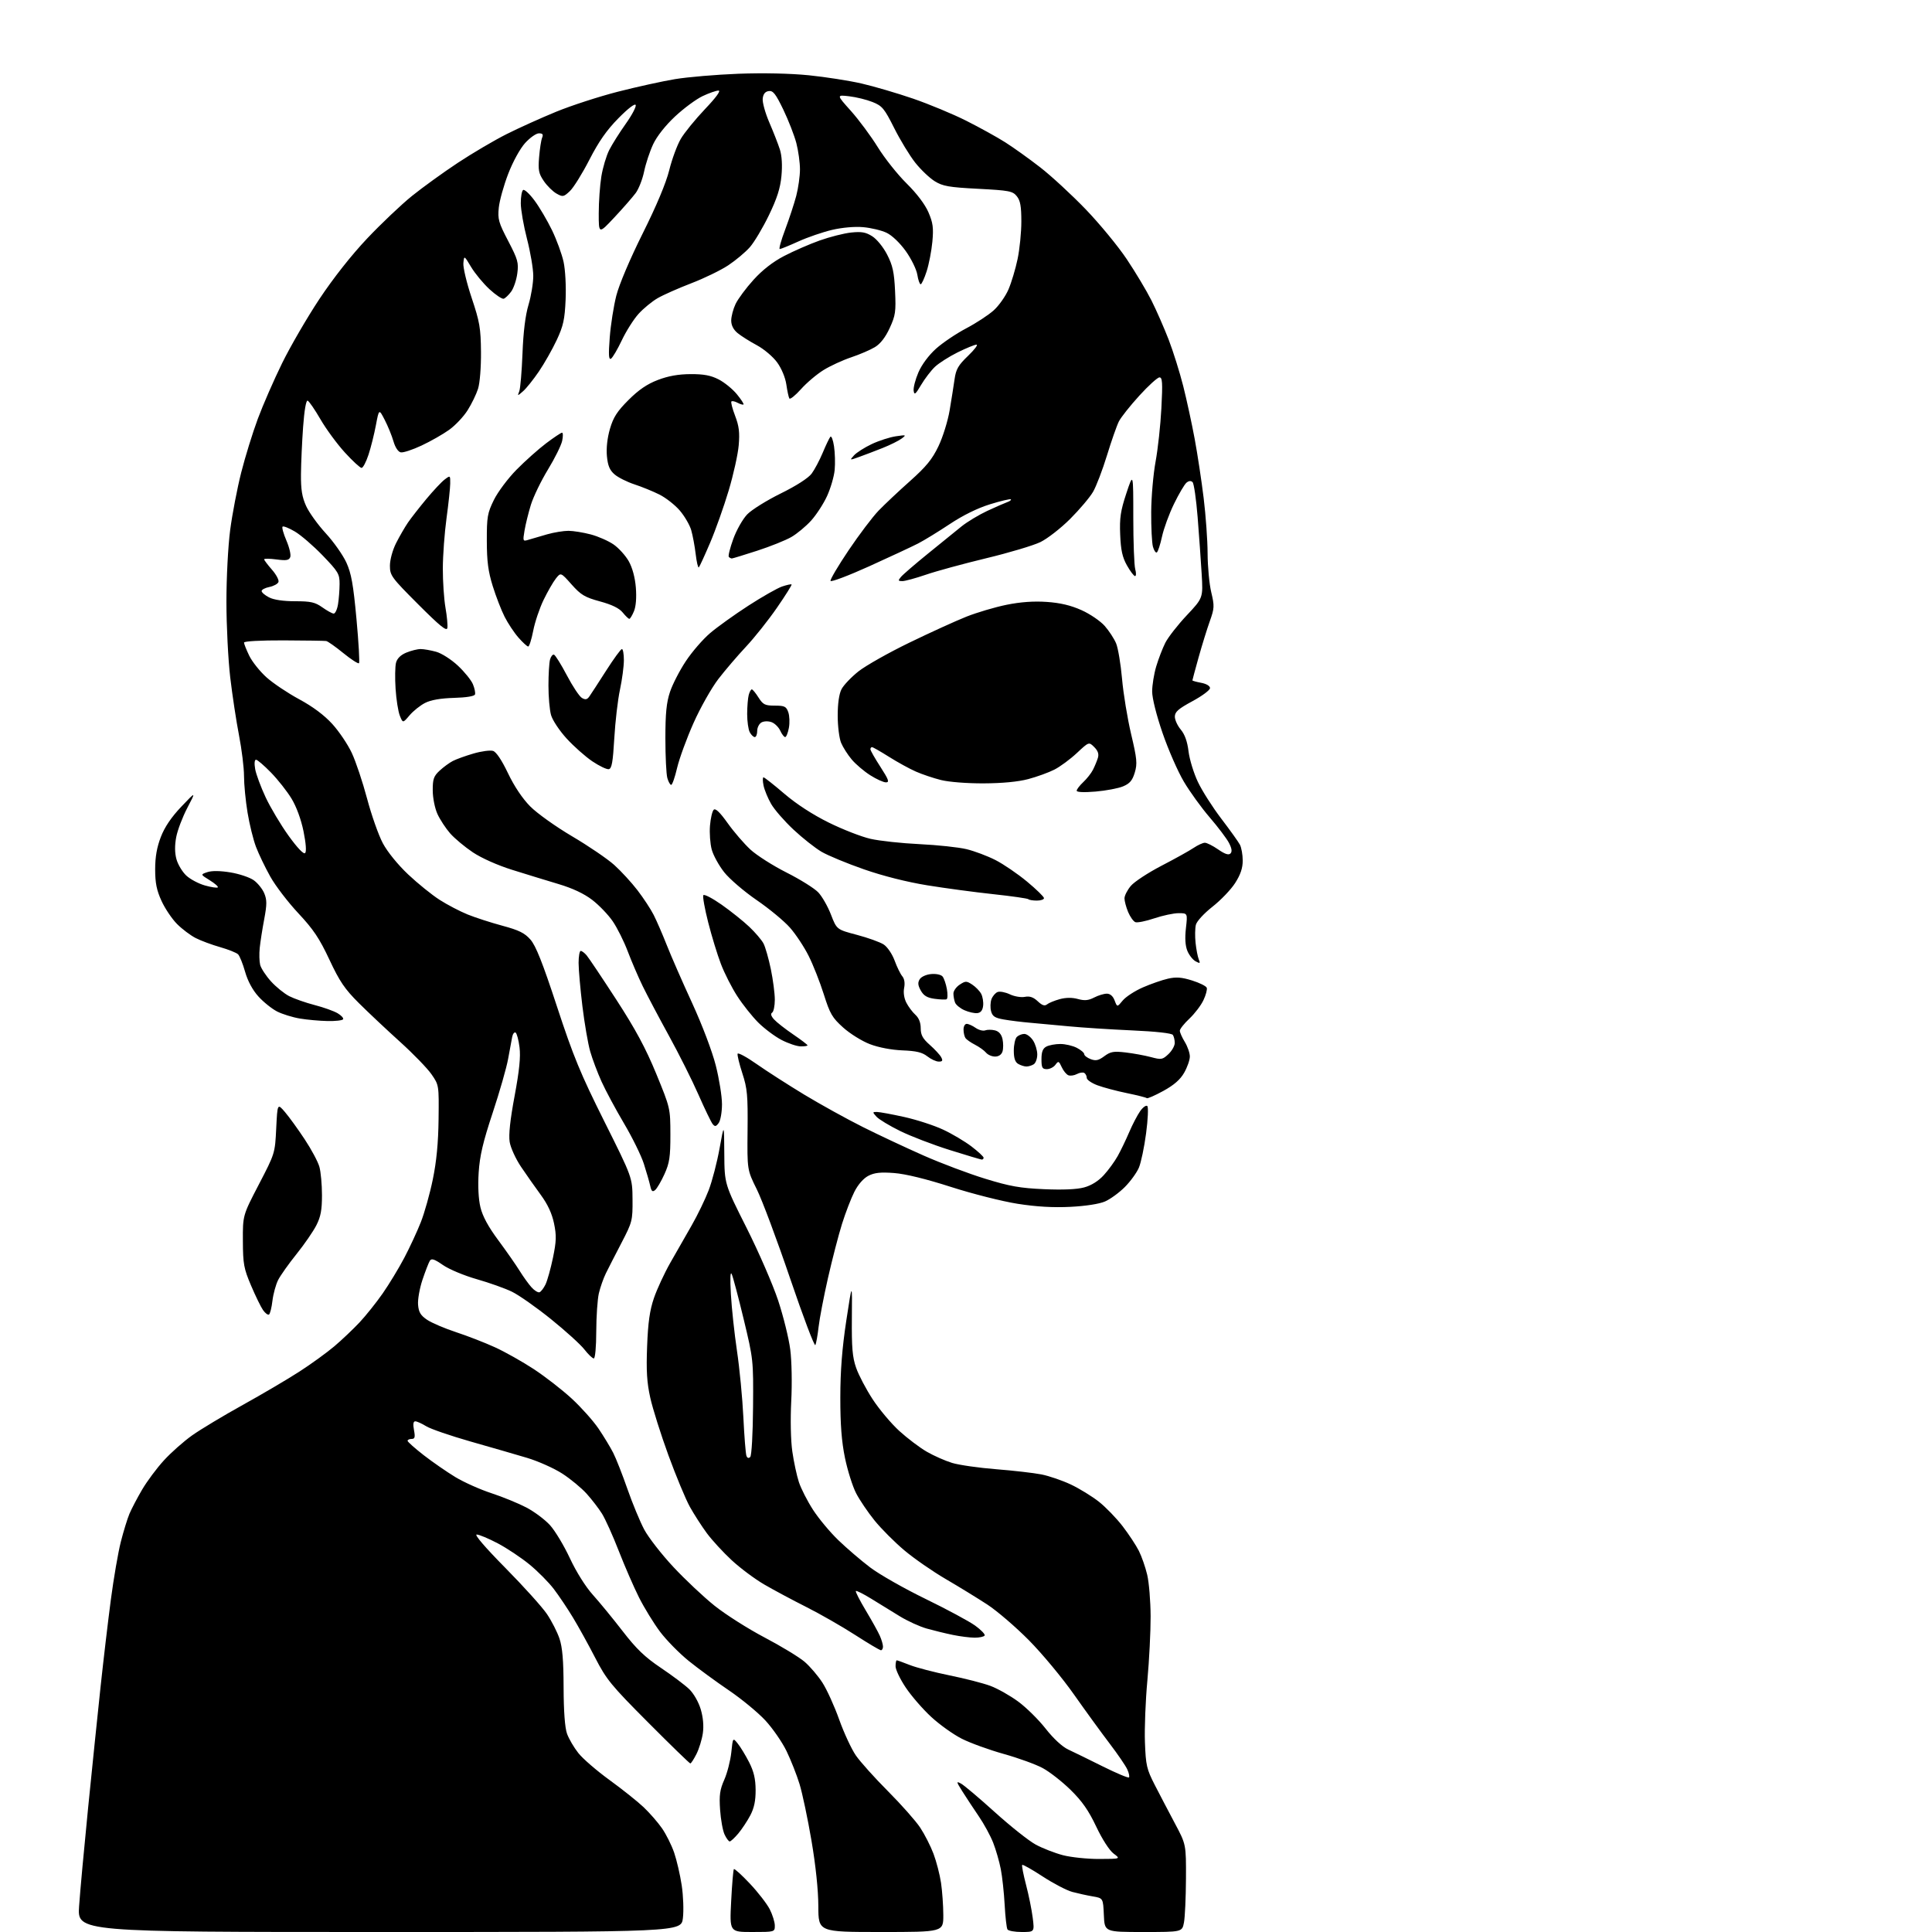 <?xml version="1.0" encoding="UTF-8" standalone="no"?>
<svg 
  version="1.1" 
  xmlns="http://www.w3.org/2000/svg" 
  xmlns:xlink="http://www.w3.org/1999/xlink" 
  xmlns:svg="http://www.w3.org/2000/svg"
  xmlns:rdf="http://www.w3.org/1999/02/22-rdf-syntax-ns#"
  xmlns:cc="http://creativecommons.org/ns#"
  xmlns:dc="http://purl.org/dc/elements/1.1/"
  viewBox="0 0 768 768"
  width="768"
  height="768"
>
<style>svg {background-color: white; }</style>"
<path stroke="none" fill="black" fill-rule="evenodd" d="M150.76,768.00C30.74,768.00 30.74,768.00 31.44,757.75C31.82,752.11 33.45,734.45 35.04,718.50C36.64,702.55 38.86,680.95 39.98,670.50C41.10,660.05 42.93,644.52 44.05,636.00C45.17,627.48 46.96,617.09 48.02,612.93C49.08,608.77 50.62,603.76 51.44,601.79C52.27,599.82 54.53,595.50 56.47,592.19C58.41,588.87 62.32,583.62 65.16,580.52C67.99,577.42 73.05,572.94 76.41,570.56C79.76,568.19 88.80,562.76 96.50,558.49C104.20,554.22 114.33,548.26 119.00,545.24C123.67,542.23 129.93,537.69 132.91,535.17C135.89,532.64 140.39,528.37 142.91,525.69C145.43,523.00 149.58,517.81 152.13,514.15C154.68,510.49 158.54,504.12 160.71,500.00C162.88,495.88 165.84,489.50 167.29,485.82C168.74,482.15 170.89,474.50 172.05,468.82C173.52,461.69 174.23,454.30 174.34,444.92C174.50,431.38 174.49,431.33 171.53,427.05C169.89,424.68 164.27,418.88 159.03,414.15C153.79,409.42 146.43,402.50 142.68,398.77C137.04,393.16 135.01,390.17 130.95,381.49C126.98,373.02 124.60,369.46 118.58,363.02C114.48,358.64 109.47,352.09 107.45,348.47C105.42,344.85 102.87,339.55 101.78,336.69C100.69,333.84 99.17,327.68 98.40,323.00C97.63,318.32 97.00,311.80 97.00,308.50C97.00,305.20 96.10,297.91 95.01,292.29C93.92,286.68 92.35,276.33 91.52,269.29C90.70,262.26 90.01,248.76 90.01,239.30C90.00,229.71 90.66,217.04 91.50,210.66C92.33,204.36 94.30,194.10 95.88,187.85C97.46,181.61 100.43,172.00 102.48,166.50C104.52,161.00 108.87,151.04 112.15,144.36C115.43,137.68 122.10,126.21 126.97,118.86C132.48,110.57 139.67,101.44 145.94,94.81C151.50,88.93 159.52,81.32 163.77,77.89C168.02,74.47 176.22,68.54 182.00,64.72C187.78,60.90 196.48,55.78 201.35,53.33C206.22,50.88 215.12,46.86 221.13,44.40C227.14,41.94 238.15,38.37 245.60,36.46C253.05,34.55 263.27,32.30 268.32,31.46C273.37,30.62 284.70,29.66 293.50,29.32C303.36,28.95 314.11,29.18 321.50,29.92C328.10,30.59 337.55,32.06 342.50,33.20C347.45,34.34 356.68,37.05 363.00,39.22C369.32,41.40 378.81,45.34 384.08,47.99C389.34,50.64 396.32,54.49 399.58,56.56C402.83,58.62 409.10,63.10 413.50,66.52C417.90,69.93 426.03,77.44 431.57,83.19C437.11,88.95 444.46,97.87 447.90,103.02C451.35,108.17 455.76,115.54 457.71,119.41C459.66,123.28 462.73,130.29 464.55,134.98C466.36,139.68 468.97,148.01 470.36,153.51C471.74,159.00 473.79,168.45 474.91,174.50C476.03,180.55 477.63,191.11 478.47,197.97C479.31,204.83 480.02,214.73 480.04,219.97C480.06,225.21 480.71,232.17 481.49,235.43C482.80,240.91 482.75,241.78 480.92,246.93C479.82,249.99 477.82,256.47 476.46,261.32C475.11,266.17 474.00,270.29 474.00,270.46C474.00,270.63 475.58,271.07 477.50,271.43C479.57,271.82 481.00,272.68 481.00,273.53C481.00,274.32 477.86,276.66 474.02,278.73C468.44,281.74 467.03,282.97 467.02,284.86C467.01,286.15 468.07,288.48 469.38,290.03C470.97,291.93 471.99,294.77 472.46,298.68C472.85,301.88 474.53,307.36 476.19,310.85C477.85,314.35 482.02,320.90 485.47,325.42C488.91,329.93 492.24,334.58 492.87,335.75C493.49,336.91 494.00,339.77 494.00,342.10C494.00,345.10 493.12,347.69 490.98,351.03C489.32,353.62 485.27,357.85 481.98,360.43C478.61,363.08 475.73,366.21 475.38,367.62C475.04,368.99 474.98,372.22 475.26,374.80C475.53,377.39 476.11,380.34 476.53,381.37C477.20,382.99 477.04,383.09 475.29,382.15C474.18,381.56 472.71,379.70 472.01,378.02C471.17,375.99 470.97,372.98 471.42,368.99C472.10,363.00 472.10,363.00 468.52,363.00C466.55,363.00 462.19,363.93 458.83,365.06C455.48,366.19 452.10,366.87 451.32,366.57C450.54,366.27 449.26,364.46 448.45,362.55C447.65,360.63 447.00,358.18 447.00,357.11C447.00,356.03 448.13,353.81 449.52,352.16C450.90,350.51 456.42,346.90 461.77,344.12C467.12,341.35 472.85,338.16 474.50,337.04C476.15,335.93 478.15,335.01 478.95,335.01C479.74,335.00 482.12,336.20 484.23,337.66C486.91,339.52 488.39,340.01 489.12,339.28C489.85,338.55 489.68,337.28 488.55,335.10C487.67,333.39 484.23,328.83 480.92,324.98C477.60,321.13 472.95,314.70 470.58,310.68C468.20,306.66 464.40,297.98 462.13,291.37C459.68,284.25 458.00,277.54 458.00,274.87C458.00,272.39 458.72,267.92 459.61,264.93C460.50,261.94 462.13,257.70 463.24,255.50C464.36,253.30 468.19,248.39 471.76,244.60C478.25,237.69 478.25,237.69 477.68,228.10C477.36,222.82 476.64,212.68 476.08,205.58C475.51,198.47 474.61,192.21 474.07,191.67C473.42,191.02 472.59,191.10 471.64,191.88C470.85,192.54 468.62,196.32 466.69,200.29C464.75,204.26 462.61,210.11 461.92,213.30C461.23,216.48 460.30,219.31 459.86,219.59C459.42,219.86 458.72,218.83 458.30,217.29C457.89,215.76 457.58,209.55 457.62,203.50C457.66,197.45 458.45,188.45 459.36,183.50C460.28,178.55 461.32,168.99 461.67,162.25C462.20,152.09 462.07,150.00 460.90,150.02C460.13,150.03 456.53,153.29 452.90,157.28C449.27,161.26 445.62,165.86 444.78,167.51C443.95,169.15 441.82,175.22 440.05,181.00C438.28,186.78 435.79,193.30 434.51,195.50C433.24,197.70 429.14,202.54 425.41,206.27C421.69,209.99 416.35,214.14 413.57,215.49C410.78,216.84 401.07,219.74 392.00,221.92C382.93,224.11 372.16,227.04 368.07,228.45C363.99,229.85 359.77,231.00 358.70,231.00C357.00,231.00 356.93,230.79 358.13,229.35C358.88,228.44 363.71,224.27 368.85,220.10C373.99,215.92 380.04,211.02 382.28,209.21C384.53,207.41 389.10,204.66 392.43,203.10C395.77,201.55 399.35,199.98 400.39,199.61C401.43,199.25 402.08,198.75 401.83,198.50C401.58,198.25 397.86,199.12 393.57,200.45C388.60,201.98 382.79,204.84 377.56,208.32C373.04,211.32 367.36,214.81 364.92,216.06C362.49,217.31 353.75,221.38 345.50,225.12C337.25,228.85 330.34,231.46 330.15,230.91C329.96,230.37 333.20,224.88 337.36,218.71C341.51,212.55 346.86,205.47 349.24,203.00C351.63,200.53 357.26,195.22 361.76,191.22C368.21,185.46 370.59,182.55 373.06,177.37C374.79,173.76 376.78,167.36 377.49,163.15C378.20,158.94 379.09,153.35 379.46,150.72C380.02,146.76 380.93,145.18 384.80,141.47C387.36,139.01 388.89,137.00 388.18,137.00C387.47,137.00 384.10,138.38 380.69,140.06C377.29,141.75 373.22,144.34 371.66,145.81C370.10,147.29 367.62,150.53 366.16,153.00C363.92,156.79 363.45,157.16 363.19,155.32C363.02,154.13 363.87,150.85 365.08,148.04C366.40,144.96 369.17,141.24 372.06,138.63C374.70,136.26 380.10,132.62 384.07,130.53C388.03,128.45 392.96,125.22 395.02,123.36C397.08,121.51 399.71,117.77 400.88,115.06C402.05,112.35 403.68,106.92 404.50,103.00C405.33,99.08 406.00,92.35 406.00,88.05C406.00,81.99 405.59,79.72 404.19,77.99C402.55,75.96 401.20,75.70 388.84,75.05C377.19,74.45 374.78,74.02 371.57,72.04C369.52,70.77 366.03,67.45 363.82,64.66C361.61,61.86 357.85,55.68 355.46,50.92C351.53,43.10 350.70,42.10 346.86,40.56C344.52,39.62 340.33,38.59 337.55,38.27C332.50,37.68 332.50,37.68 338.25,44.09C341.40,47.62 346.21,54.10 348.93,58.50C351.65,62.90 356.81,69.39 360.39,72.92C364.45,76.93 367.72,81.25 369.07,84.39C370.88,88.59 371.14,90.57 370.63,96.09C370.29,99.75 369.26,105.05 368.35,107.87C367.44,110.69 366.37,113.00 365.98,113.00C365.58,113.00 364.98,111.28 364.65,109.19C364.31,107.09 362.25,102.88 360.06,99.82C357.70,96.53 354.59,93.56 352.42,92.53C350.40,91.57 346.22,90.57 343.13,90.30C339.76,90.00 334.80,90.44 330.77,91.38C327.07,92.25 321.04,94.32 317.38,95.98C313.72,97.64 310.38,99.00 309.96,99.00C309.54,99.00 310.51,95.51 312.12,91.25C313.72,86.99 315.70,80.96 316.52,77.86C317.33,74.75 318.00,70.01 318.00,67.32C318.00,64.62 317.35,59.93 316.56,56.88C315.76,53.84 313.44,47.87 311.40,43.62C308.34,37.28 307.31,35.96 305.59,36.20C304.16,36.41 303.40,37.35 303.19,39.19C303.02,40.67 304.20,44.95 305.82,48.69C307.44,52.44 309.32,57.26 310.01,59.41C310.80,61.89 311.04,65.72 310.64,69.91C310.19,74.80 308.90,78.83 305.65,85.56C303.24,90.55 299.84,96.25 298.09,98.25C296.34,100.24 292.48,103.48 289.51,105.45C286.54,107.42 279.92,110.64 274.80,112.60C269.69,114.56 263.66,117.23 261.42,118.53C259.17,119.83 255.75,122.64 253.82,124.78C251.88,126.92 248.90,131.64 247.19,135.25C245.48,138.87 243.54,142.16 242.89,142.57C241.97,143.14 241.85,141.15 242.38,134.18C242.76,129.16 243.94,121.65 245.00,117.49C246.14,113.04 250.45,102.89 255.48,92.80C260.96,81.83 264.75,72.79 266.03,67.66C267.12,63.25 269.19,57.65 270.62,55.21C272.04,52.78 276.37,47.46 280.23,43.39C284.66,38.74 286.65,36.00 285.62,36.00C284.72,36.00 281.88,36.98 279.33,38.19C276.77,39.39 271.84,43.03 268.37,46.27C264.52,49.87 261.12,54.18 259.64,57.33C258.31,60.18 256.70,65.03 256.06,68.11C255.43,71.20 253.92,75.07 252.71,76.72C251.49,78.36 247.69,82.72 244.25,86.39C238.00,93.07 238.00,93.07 238.01,84.79C238.01,80.23 238.48,73.63 239.05,70.13C239.62,66.63 241.03,61.90 242.18,59.63C243.33,57.36 246.28,52.69 248.72,49.25C251.17,45.82 252.96,42.44 252.70,41.75C252.42,41.00 249.69,43.08 245.83,47.00C241.18,51.72 238.01,56.24 234.29,63.50C231.47,69.00 227.98,74.61 226.53,75.97C224.06,78.29 223.72,78.36 221.22,76.95C219.75,76.12 217.48,73.89 216.18,71.97C214.14,68.99 213.88,67.65 214.30,62.50C214.57,59.20 215.11,55.71 215.50,54.75C216.04,53.43 215.72,53.00 214.22,53.00C213.13,53.00 210.66,54.74 208.74,56.86C206.72,59.10 203.89,64.25 202.03,69.08C200.26,73.67 198.57,79.72 198.28,82.53C197.81,87.12 198.19,88.47 202.02,95.80C205.86,103.16 206.21,104.43 205.63,108.73C205.28,111.35 204.18,114.60 203.18,115.94C202.19,117.28 200.87,118.54 200.24,118.75C199.61,118.96 197.07,117.26 194.59,114.98C192.12,112.70 188.83,108.73 187.29,106.16C184.50,101.50 184.50,101.50 184.20,104.58C184.03,106.28 185.52,112.51 187.50,118.43C190.69,127.97 191.11,130.42 191.20,139.89C191.25,146.01 190.75,152.27 190.03,154.54C189.34,156.72 187.48,160.56 185.89,163.07C184.31,165.59 181.01,169.09 178.55,170.86C176.09,172.62 171.15,175.44 167.57,177.11C163.99,178.79 160.28,180.01 159.32,179.82C158.28,179.62 157.12,177.88 156.41,175.44C155.77,173.21 154.21,169.39 152.95,166.95C150.66,162.50 150.66,162.50 149.43,169.00C148.76,172.57 147.44,177.86 146.49,180.75C145.54,183.64 144.30,186.00 143.73,186.00C143.16,186.00 140.17,183.25 137.10,179.89C134.02,176.52 129.65,170.58 127.39,166.68C125.14,162.79 122.83,159.44 122.28,159.26C121.67,159.06 120.96,163.20 120.49,169.71C120.06,175.64 119.68,184.10 119.64,188.50C119.59,194.62 120.07,197.59 121.69,201.15C122.85,203.71 126.36,208.59 129.50,212.00C132.64,215.41 136.31,220.63 137.67,223.58C139.65,227.92 140.43,232.25 141.70,246.01C142.57,255.39 143.02,263.32 142.70,263.63C142.38,263.95 139.58,262.14 136.47,259.61C133.36,257.07 130.30,254.92 129.66,254.81C129.02,254.71 121.41,254.60 112.75,254.56C103.62,254.53 97.00,254.89 97.00,255.43C97.00,255.95 97.94,258.30 99.08,260.66C100.22,263.02 103.30,266.88 105.92,269.24C108.55,271.60 114.40,275.52 118.92,277.96C124.29,280.85 128.86,284.26 132.05,287.75C134.74,290.69 138.25,295.89 139.84,299.30C141.44,302.71 144.17,310.87 145.91,317.42C147.65,323.98 150.47,331.98 152.18,335.20C154.03,338.66 158.14,343.72 162.25,347.60C166.07,351.20 171.70,355.75 174.77,357.71C177.83,359.67 182.85,362.29 185.92,363.53C188.99,364.77 195.21,366.78 199.74,368.00C206.31,369.77 208.56,370.88 210.86,373.50C213.01,375.95 215.70,382.73 221.41,400.12C227.94,420.00 230.73,426.77 240.23,445.78C251.38,468.09 251.38,468.09 251.44,476.80C251.50,485.19 251.34,485.80 247.08,494.00C244.64,498.68 241.84,504.14 240.86,506.14C239.87,508.14 238.61,511.74 238.05,514.14C237.50,516.54 237.04,523.34 237.02,529.25C237.01,535.41 236.59,540.00 236.04,540.00C235.52,540.00 233.83,538.39 232.29,536.41C230.76,534.44 224.78,529.02 219.01,524.37C213.24,519.72 206.27,514.82 203.51,513.48C200.76,512.14 194.45,509.90 189.50,508.49C184.54,507.08 178.53,504.57 176.11,502.89C172.67,500.51 171.53,500.13 170.87,501.17C170.41,501.90 169.10,505.29 167.95,508.70C166.81,512.10 166.01,516.59 166.19,518.66C166.43,521.64 167.20,522.90 169.80,524.65C171.62,525.87 176.79,528.08 181.30,529.56C185.81,531.04 192.76,533.74 196.74,535.56C200.72,537.37 207.70,541.30 212.24,544.28C216.78,547.27 223.56,552.54 227.31,556.00C231.06,559.46 235.83,564.81 237.92,567.89C240.01,570.98 242.64,575.32 243.77,577.54C244.90,579.75 247.44,586.23 249.42,591.92C251.41,597.61 254.41,604.86 256.09,608.02C257.78,611.18 262.98,617.87 267.65,622.87C272.32,627.88 279.70,634.82 284.05,638.30C288.40,641.78 297.34,647.46 303.92,650.92C310.49,654.37 317.65,658.72 319.82,660.57C321.99,662.43 325.20,666.19 326.95,668.92C328.71,671.66 331.70,678.24 333.59,683.55C335.49,688.86 338.46,695.26 340.19,697.78C341.92,700.30 347.68,706.71 352.97,712.02C358.27,717.34 364.03,723.85 365.78,726.49C367.53,729.13 369.92,733.81 371.08,736.89C372.24,739.98 373.59,745.20 374.08,748.50C374.56,751.80 374.97,757.54 374.98,761.25C375.00,768.00 375.00,768.00 350.17,768.00C325.33,768.00 325.33,768.00 325.30,757.75C325.28,751.34 324.26,741.56 322.57,731.66C321.09,722.95 318.95,712.82 317.82,709.16C316.70,705.50 314.36,699.60 312.64,696.04C310.91,692.49 307.13,687.03 304.23,683.89C301.33,680.76 294.81,675.38 289.73,671.93C284.65,668.49 277.46,663.22 273.75,660.22C270.04,657.22 264.92,652.01 262.38,648.64C259.85,645.26 256.08,639.12 254.01,635.00C251.94,630.88 248.32,622.55 245.96,616.50C243.61,610.45 240.61,603.80 239.30,601.71C238.00,599.63 235.26,596.07 233.21,593.79C231.17,591.52 226.82,587.92 223.55,585.80C220.27,583.68 213.97,580.86 209.55,579.53C205.12,578.21 194.99,575.28 187.04,573.02C179.09,570.75 171.16,568.03 169.42,566.95C167.69,565.88 165.73,565.00 165.09,565.00C164.28,565.00 164.12,566.11 164.57,568.50C165.10,571.32 164.91,572.00 163.61,572.00C162.73,572.00 162.01,572.34 162.02,572.75C162.04,573.16 164.93,575.73 168.45,578.47C171.97,581.20 177.63,585.11 181.02,587.17C184.42,589.22 190.87,592.11 195.35,593.57C199.83,595.04 206.10,597.61 209.27,599.27C212.44,600.94 216.67,604.10 218.66,606.31C220.66,608.52 224.21,614.43 226.55,619.45C229.08,624.87 232.79,630.77 235.66,633.96C238.32,636.91 243.66,643.42 247.52,648.42C252.97,655.48 256.36,658.73 262.71,663.00C267.21,666.02 272.27,669.83 273.97,671.46C275.74,673.17 277.68,676.55 278.55,679.46C279.51,682.70 279.81,686.10 279.39,689.00C279.03,691.48 277.89,695.19 276.85,697.25C275.81,699.31 274.71,701.00 274.42,701.00C274.12,701.00 266.59,693.69 257.69,684.75C242.92,669.93 241.07,667.66 236.60,659.00C233.91,653.77 229.93,646.58 227.76,643.00C225.60,639.42 222.18,634.33 220.16,631.67C218.15,629.02 213.80,624.63 210.50,621.92C207.20,619.21 201.51,615.42 197.85,613.49C194.20,611.57 190.44,610.00 189.49,610.00C188.45,610.00 192.90,615.18 200.92,623.30C208.14,630.62 215.57,638.86 217.42,641.61C219.27,644.35 221.51,648.73 222.39,651.34C223.57,654.81 224.01,660.00 224.04,670.78C224.07,680.29 224.55,686.80 225.40,689.17C226.12,691.20 228.15,694.66 229.91,696.88C231.66,699.10 237.24,703.92 242.30,707.59C247.36,711.26 253.45,716.12 255.84,718.38C258.23,720.65 261.52,724.42 263.15,726.77C264.78,729.11 266.96,733.47 267.98,736.44C269.00,739.42 270.36,745.26 270.99,749.44C271.62,753.61 271.83,759.49 271.46,762.51C270.77,768.00 270.77,768.00 150.76,768.00zM299.01,768.00C290.02,768.00 290.02,768.00 290.65,755.75C290.99,749.01 291.48,743.27 291.73,743.00C291.98,742.73 294.84,745.32 298.08,748.76C301.32,752.20 304.88,756.80 305.99,758.97C307.09,761.14 308.00,764.06 308.00,765.46C308.00,767.99 307.97,768.00 299.01,768.00zM406.17,768.00C403.39,768.00 400.83,767.54 400.48,766.97C400.13,766.40 399.63,762.01 399.37,757.22C399.11,752.42 398.42,746.02 397.83,743.00C397.24,739.98 395.88,735.25 394.80,732.50C393.72,729.75 391.15,725.02 389.08,722.00C387.02,718.98 384.11,714.56 382.61,712.19C380.09,708.18 380.05,707.96 382.05,709.02C383.23,709.66 389.26,714.75 395.45,720.35C401.64,725.94 408.94,731.74 411.67,733.23C414.41,734.72 419.30,736.62 422.53,737.47C425.77,738.31 432.26,738.99 436.96,738.97C445.50,738.94 445.50,738.94 442.68,736.83C441.02,735.59 438.16,731.16 435.77,726.11C432.72,719.67 430.15,715.99 425.57,711.50C422.20,708.20 417.21,704.30 414.47,702.83C411.74,701.36 404.77,698.83 399.00,697.22C393.23,695.61 385.73,692.89 382.34,691.18C378.95,689.47 373.45,685.54 370.12,682.45C366.78,679.36 362.24,674.12 360.03,670.80C357.81,667.49 356.00,663.70 356.00,662.39C356.00,661.07 356.21,660.00 356.46,660.00C356.72,660.00 359.08,660.85 361.71,661.89C364.35,662.92 371.45,664.77 377.50,666.00C383.55,667.22 390.85,669.10 393.72,670.17C396.60,671.25 401.56,674.05 404.75,676.40C407.95,678.75 412.86,683.59 415.66,687.17C418.78,691.14 422.27,694.36 424.63,695.46C426.76,696.45 432.94,699.47 438.37,702.18C443.80,704.88 448.48,706.85 448.78,706.55C449.08,706.25 448.78,704.82 448.12,703.37C447.46,701.92 444.31,697.31 441.12,693.12C437.92,688.93 431.53,680.13 426.90,673.56C422.28,666.99 414.23,657.30 409.00,652.02C403.77,646.74 396.35,640.37 392.50,637.85C388.65,635.34 381.23,630.78 376.00,627.73C370.77,624.68 363.36,619.54 359.52,616.31C355.67,613.08 350.35,607.75 347.69,604.47C345.02,601.18 341.70,596.27 340.30,593.55C338.90,590.82 336.92,584.52 335.89,579.55C334.55,573.03 334.03,566.30 334.04,555.50C334.05,544.88 334.75,535.97 336.41,525.00C338.77,509.50 338.77,509.50 338.63,524.00C338.53,535.71 338.85,539.51 340.33,543.74C341.33,546.62 344.29,552.25 346.90,556.24C349.51,560.23 354.27,565.89 357.48,568.82C360.69,571.74 365.60,575.46 368.41,577.08C371.21,578.70 375.75,580.70 378.50,581.54C381.25,582.37 389.12,583.50 396.00,584.04C402.88,584.58 410.98,585.52 414.00,586.11C417.02,586.71 422.28,588.51 425.69,590.12C429.09,591.73 434.10,594.81 436.83,596.96C439.56,599.12 443.80,603.50 446.25,606.69C448.71,609.89 451.62,614.30 452.72,616.50C453.83,618.70 455.32,622.98 456.03,626.00C456.75,629.02 457.36,636.45 457.39,642.50C457.41,648.55 456.83,660.02 456.10,668.00C455.36,675.98 454.92,687.03 455.13,692.57C455.47,701.76 455.81,703.24 459.05,709.57C461.01,713.38 464.61,720.26 467.05,724.85C471.50,733.20 471.50,733.20 471.44,746.85C471.40,754.36 471.04,762.19 470.64,764.25C469.91,768.00 469.91,768.00 454.50,768.00C439.09,768.00 439.09,768.00 438.80,761.27C438.50,754.55 438.50,754.55 434.39,753.85C432.13,753.47 428.47,752.66 426.26,752.07C424.04,751.47 418.76,748.72 414.50,745.94C410.25,743.16 406.58,741.09 406.34,741.33C406.10,741.56 406.79,745.11 407.86,749.21C408.94,753.31 410.13,759.22 410.52,762.33C411.23,768.00 411.23,768.00 406.17,768.00zM290.07,732.00C289.66,732.00 288.74,730.76 288.03,729.25C287.32,727.74 286.51,723.31 286.25,719.42C285.85,713.62 286.15,711.45 287.92,707.46C289.10,704.77 290.35,699.90 290.70,696.63C291.32,690.68 291.32,690.68 293.26,693.08C294.33,694.40 296.36,697.74 297.77,700.49C299.65,704.17 300.34,707.10 300.37,711.50C300.40,715.78 299.80,718.68 298.26,721.62C297.07,723.88 294.91,727.14 293.46,728.87C292.01,730.59 290.48,732.00 290.07,732.00zM350.18,656.00C349.73,656.00 345.11,653.26 339.93,649.92C334.74,646.57 326.00,641.57 320.50,638.80C315.00,636.03 307.47,632.00 303.78,629.85C300.08,627.70 294.27,623.37 290.87,620.22C287.48,617.08 283.03,612.24 280.99,609.48C278.95,606.72 275.91,601.99 274.23,598.98C272.56,595.97 268.73,586.75 265.71,578.50C262.70,570.25 259.45,559.96 258.49,555.62C257.14,549.53 256.86,544.89 257.24,535.12C257.60,525.68 258.29,520.86 259.95,516.00C261.18,512.42 264.10,506.12 266.44,502.00C268.79,497.88 272.62,491.17 274.95,487.11C277.29,483.04 280.33,476.74 281.72,473.11C283.11,469.47 285.05,462.00 286.04,456.50C287.84,446.50 287.84,446.50 287.92,458.58C288.00,470.66 288.00,470.66 296.77,488.08C301.59,497.66 307.24,510.66 309.33,516.97C311.41,523.27 313.58,532.05 314.14,536.47C314.72,540.98 314.90,549.97 314.53,557.00C314.16,564.33 314.33,572.60 314.96,577.00C315.55,581.12 316.73,586.61 317.58,589.19C318.43,591.76 320.95,596.71 323.19,600.17C325.43,603.64 329.96,609.08 333.27,612.26C336.58,615.45 342.25,620.31 345.89,623.07C349.53,625.84 359.42,631.46 367.87,635.57C376.32,639.68 385.19,644.45 387.59,646.17C389.98,647.89 391.70,649.68 391.41,650.15C391.12,650.62 389.36,651.00 387.49,651.00C385.62,651.00 381.71,650.51 378.80,649.91C375.88,649.31 371.20,648.17 368.39,647.38C365.58,646.59 360.74,644.38 357.64,642.47C354.54,640.56 349.45,637.43 346.32,635.51C343.20,633.59 340.45,632.21 340.21,632.45C339.98,632.69 341.75,636.17 344.16,640.19C346.57,644.21 349.10,648.76 349.77,650.30C350.45,651.84 351.00,653.75 351.00,654.55C351.00,655.35 350.63,656.00 350.18,656.00zM298.23,579.17C298.78,578.62 299.27,569.97 299.35,559.35C299.50,540.68 299.46,540.35 295.65,524.50C293.53,515.70 291.39,507.60 290.88,506.50C290.30,505.22 290.17,508.10 290.54,514.50C290.85,520.00 291.94,530.12 292.96,537.00C293.99,543.88 295.13,555.75 295.50,563.40C295.87,571.04 296.42,577.94 296.72,578.72C297.07,579.63 297.61,579.79 298.23,579.17zM324.11,534.68C323.77,535.34 319.26,523.41 314.08,508.18C308.91,492.96 302.95,477.03 300.84,472.78C297.01,465.06 297.01,465.06 297.17,449.28C297.31,435.41 297.06,432.67 295.10,426.68C293.88,422.93 293.03,419.42 293.21,418.88C293.39,418.34 296.80,420.18 300.78,422.98C304.77,425.78 313.31,431.26 319.76,435.17C326.22,439.07 336.68,444.85 343.00,448.01C349.32,451.18 360.21,456.28 367.18,459.36C374.16,462.44 385.18,466.59 391.68,468.58C401.39,471.57 405.56,472.31 415.00,472.72C422.44,473.05 428.07,472.81 430.95,472.02C433.81,471.25 436.60,469.51 438.75,467.16C440.60,465.15 443.11,461.70 444.33,459.50C445.56,457.30 447.61,453.02 448.90,450.00C450.19,446.98 452.15,443.23 453.25,441.67C454.35,440.12 455.62,439.22 456.08,439.68C456.54,440.14 456.32,445.01 455.59,450.51C454.87,456.00 453.58,462.15 452.73,464.16C451.87,466.18 449.35,469.65 447.11,471.89C444.88,474.12 441.35,476.69 439.27,477.60C437.00,478.59 431.53,479.44 425.48,479.74C418.64,480.08 411.97,479.70 404.49,478.52C398.45,477.57 386.53,474.56 378.01,471.82C368.12,468.64 359.94,466.64 355.43,466.30C350.03,465.89 347.62,466.15 345.19,467.40C343.23,468.42 341.09,470.86 339.62,473.77C338.31,476.37 336.10,482.10 334.72,486.50C333.34,490.90 330.83,500.57 329.14,508.00C327.45,515.42 325.77,524.20 325.40,527.50C325.03,530.80 324.45,534.03 324.11,534.68zM106.93,522.55C106.49,522.81 105.43,522.03 104.57,520.80C103.71,519.57 101.56,515.17 99.80,511.03C96.92,504.25 96.59,502.48 96.55,493.31C96.50,483.13 96.50,483.13 102.91,470.81C109.29,458.54 109.32,458.47 109.80,448.54C110.29,438.58 110.29,438.58 113.26,442.04C114.89,443.94 118.42,448.81 121.09,452.85C123.77,456.89 126.42,461.84 126.97,463.85C127.53,465.86 127.99,470.91 127.99,475.08C128.00,480.97 127.50,483.65 125.75,487.08C124.51,489.52 120.97,494.66 117.88,498.50C114.78,502.35 111.50,506.99 110.57,508.80C109.65,510.62 108.63,514.35 108.30,517.08C107.98,519.82 107.36,522.28 106.93,522.55zM214.44,513.70C215.02,513.51 216.10,512.12 216.84,510.61C217.57,509.10 218.91,504.31 219.81,499.98C221.17,493.38 221.24,491.16 220.23,486.30C219.41,482.38 217.71,478.72 214.98,475.00C212.76,471.98 209.22,466.94 207.11,463.81C205.00,460.67 202.97,456.23 202.60,453.93C202.15,451.10 202.79,445.15 204.56,435.68C206.45,425.55 207.00,420.15 206.52,416.33C206.16,413.42 205.45,410.78 204.96,410.47C204.46,410.17 203.85,410.95 203.60,412.21C203.34,413.47 202.62,417.38 201.99,420.90C201.36,424.42 198.59,434.09 195.84,442.38C191.99,454.00 190.71,459.45 190.28,466.08C189.93,471.47 190.19,476.63 190.98,479.91C191.83,483.47 194.09,487.65 198.06,492.99C201.26,497.31 205.09,502.79 206.56,505.17C208.04,507.55 210.18,510.52 211.32,511.77C212.45,513.02 213.86,513.88 214.44,513.70zM260.43,473.06C259.37,473.94 258.95,473.58 258.46,471.34C258.11,469.78 256.97,465.84 255.93,462.59C254.88,459.33 251.34,452.13 248.06,446.59C244.78,441.04 240.76,433.57 239.14,429.98C237.52,426.40 235.48,421.00 234.62,417.98C233.75,414.97 232.36,406.89 231.52,400.03C230.69,393.17 230.00,385.41 230.00,382.78C230.00,380.15 230.38,378.00 230.85,378.00C231.31,378.00 232.36,378.79 233.18,379.75C234.01,380.71 239.31,388.63 244.96,397.33C252.64,409.17 256.66,416.63 260.86,426.83C266.44,440.43 266.47,440.55 266.49,451.00C266.50,459.91 266.14,462.29 264.14,466.72C262.84,469.59 261.17,472.44 260.43,473.06zM390.25,460.95C389.84,460.92 384.10,459.21 377.50,457.14C370.90,455.07 362.04,451.67 357.82,449.59C353.60,447.52 349.37,444.96 348.42,443.91C346.78,442.09 346.78,442.00 348.60,442.02C349.64,442.03 354.53,442.93 359.45,444.02C364.38,445.11 371.32,447.37 374.89,449.04C378.46,450.70 383.54,453.72 386.19,455.74C388.83,457.76 391.00,459.77 391.00,460.21C391.00,460.64 390.66,460.98 390.25,460.95zM285.70,446.40C284.63,447.86 284.20,447.94 283.30,446.84C282.69,446.10 280.16,440.85 277.66,435.17C275.17,429.49 269.87,418.92 265.88,411.67C261.90,404.43 257.22,395.57 255.48,392.00C253.74,388.43 251.07,382.22 249.55,378.21C248.04,374.20 245.34,368.80 243.56,366.21C241.79,363.62 238.12,359.80 235.42,357.73C232.16,355.23 227.63,353.10 222.00,351.42C217.32,350.02 209.06,347.49 203.64,345.79C197.82,343.97 191.40,341.11 187.97,338.82C184.77,336.68 180.71,333.29 178.94,331.28C177.18,329.27 174.91,325.80 173.89,323.57C172.85,321.29 172.03,317.17 172.02,314.20C172.00,309.69 172.41,308.52 174.75,306.35C176.26,304.95 178.63,303.21 180.01,302.50C181.40,301.78 185.11,300.44 188.26,299.53C191.41,298.61 194.89,298.15 196.00,298.50C197.27,298.90 199.46,302.18 201.93,307.36C204.39,312.52 207.68,317.44 210.75,320.54C213.46,323.29 220.89,328.59 227.43,332.45C233.92,336.27 241.45,341.40 244.16,343.83C246.87,346.27 251.03,350.79 253.40,353.88C255.77,356.97 258.67,361.37 259.83,363.66C261.00,365.95 263.34,371.35 265.04,375.66C266.74,379.97 271.26,390.32 275.10,398.65C279.14,407.45 283.10,417.89 284.53,423.53C285.89,428.88 287.00,435.81 287.00,438.94C287.00,442.06 286.41,445.42 285.70,446.40zM462.42,433.67C459.07,435.50 456.12,436.79 455.86,436.53C455.60,436.27 452.04,435.37 447.94,434.53C443.85,433.69 438.59,432.29 436.25,431.42C433.91,430.55 432.00,429.22 432.00,428.48C432.00,427.73 431.56,426.85 431.02,426.51C430.48,426.18 429.16,426.38 428.09,426.95C427.02,427.52 425.50,427.74 424.71,427.44C423.92,427.14 422.72,425.68 422.05,424.20C420.92,421.74 420.72,421.66 419.55,423.26C418.85,424.22 417.32,425.00 416.14,425.00C414.31,425.00 414.00,424.42 414.00,421.04C414.00,418.14 414.52,416.79 415.93,416.04C417.00,415.47 419.50,415.00 421.48,415.00C423.47,415.00 426.43,415.69 428.05,416.53C429.67,417.36 431.00,418.50 431.00,419.05C431.00,419.60 432.15,420.49 433.55,421.02C435.59,421.79 436.68,421.56 438.99,419.85C441.46,418.02 442.70,417.81 447.47,418.37C450.55,418.73 455.06,419.56 457.51,420.21C461.64,421.32 462.12,421.24 464.47,419.03C465.86,417.72 466.99,415.72 466.98,414.58C466.98,413.43 466.64,412.00 466.23,411.40C465.79,410.72 459.45,410.02 450.00,409.60C441.48,409.22 430.23,408.49 425.00,407.99C419.77,407.48 412.80,406.84 409.50,406.56C406.20,406.28 401.51,405.70 399.07,405.27C395.49,404.65 394.51,404.02 393.97,401.97C393.60,400.58 393.67,398.43 394.12,397.20C394.58,395.97 395.68,394.68 396.57,394.34C397.46,394.00 399.63,394.41 401.41,395.25C403.18,396.10 405.86,396.56 407.37,396.27C409.33,395.89 410.78,396.39 412.52,398.02C414.28,399.68 415.29,400.01 416.22,399.25C416.92,398.68 419.19,397.75 421.25,397.18C423.70,396.52 426.20,396.49 428.47,397.12C431.12,397.85 432.66,397.71 434.92,396.54C436.56,395.69 438.83,395.00 439.98,395.00C441.31,395.00 442.42,395.96 443.08,397.70C444.10,400.40 444.10,400.40 446.30,397.72C447.51,396.25 451.10,393.91 454.28,392.52C457.47,391.13 461.97,389.56 464.28,389.04C467.54,388.30 469.73,388.46 473.87,389.76C476.82,390.68 479.44,391.98 479.70,392.65C479.95,393.32 479.36,395.54 478.38,397.60C477.41,399.66 474.90,402.95 472.81,404.92C470.71,406.89 469.00,409.05 469.00,409.73C469.00,410.40 469.90,412.43 471.00,414.23C472.09,416.03 472.99,418.62 472.98,420.00C472.97,421.38 471.96,424.26 470.73,426.42C469.17,429.16 466.68,431.33 462.42,433.67zM408.00,423.95C407.18,423.95 405.71,423.48 404.75,422.92C403.52,422.20 403.00,420.64 403.00,417.65C403.00,415.31 403.54,412.86 404.20,412.20C404.86,411.54 406.20,411.00 407.18,411.00C408.15,411.00 409.71,412.16 410.64,413.58C411.57,415.00 412.33,417.51 412.33,419.17C412.33,420.82 411.70,422.58 410.92,423.07C410.14,423.57 408.82,423.96 408.00,423.95zM373.17,422.00C372.12,422.00 370.08,421.06 368.62,419.91C366.59,418.32 364.25,417.76 358.73,417.54C354.36,417.36 349.25,416.39 345.80,415.07C342.66,413.87 337.88,410.90 335.17,408.46C330.82,404.55 329.92,403.01 327.48,395.27C325.96,390.45 323.25,383.57 321.46,380.00C319.68,376.43 316.32,371.36 314.01,368.74C311.70,366.12 305.75,361.20 300.77,357.79C295.80,354.38 290.00,349.41 287.88,346.73C285.77,344.06 283.54,339.99 282.92,337.70C282.30,335.40 281.99,331.13 282.23,328.22C282.47,325.31 283.13,322.47 283.70,321.90C284.41,321.19 286.15,322.85 289.25,327.20C291.73,330.68 295.81,335.41 298.31,337.72C300.81,340.02 307.28,344.14 312.68,346.86C318.08,349.58 323.74,353.12 325.26,354.72C326.78,356.32 329.06,360.30 330.32,363.57C332.61,369.50 332.61,369.50 340.64,371.62C345.06,372.79 349.85,374.51 351.28,375.45C352.75,376.41 354.65,379.21 355.62,381.83C356.56,384.40 357.94,387.21 358.68,388.09C359.51,389.07 359.79,390.82 359.41,392.70C359.04,394.54 359.39,396.85 360.30,398.61C361.12,400.20 362.74,402.36 363.90,403.41C365.26,404.64 366.00,406.52 366.00,408.74C366.00,411.42 366.78,412.86 369.59,415.34C371.56,417.08 373.61,419.29 374.13,420.25C374.87,421.63 374.67,422.00 373.17,422.00zM395.56,420.00C394.28,420.00 392.66,419.30 391.95,418.43C391.23,417.57 389.26,416.16 387.57,415.29C385.88,414.43 384.17,413.22 383.77,412.61C383.36,412.00 383.02,410.49 383.02,409.25C383.01,408.01 383.57,407.00 384.28,407.00C384.98,407.00 386.58,407.72 387.82,408.59C389.07,409.46 390.78,409.91 391.63,409.59C392.47,409.27 394.22,409.27 395.52,409.59C397.09,409.99 398.10,411.16 398.52,413.07C398.86,414.66 398.86,416.87 398.51,417.98C398.11,419.24 397.00,420.00 395.56,420.00zM318.25,415.95C316.74,415.93 313.32,414.77 310.66,413.39C307.99,412.00 303.83,408.88 301.39,406.45C298.96,404.01 295.21,399.30 293.06,395.96C290.90,392.63 287.98,386.88 286.57,383.18C285.16,379.49 282.88,372.04 281.51,366.63C280.13,361.22 279.27,356.37 279.58,355.86C279.90,355.35 283.16,357.04 286.83,359.61C290.50,362.19 295.45,366.14 297.83,368.40C300.21,370.65 302.76,373.64 303.50,375.04C304.23,376.43 305.54,381.03 306.42,385.24C307.29,389.46 308.00,394.93 308.00,397.40C308.00,399.86 307.52,402.18 306.93,402.54C306.24,402.97 306.50,403.91 307.68,405.22C308.68,406.33 312.09,409.01 315.25,411.16C318.41,413.31 321.00,415.28 321.00,415.54C321.00,415.79 319.76,415.98 318.25,415.95zM130.19,405.88C127.06,405.82 122.12,405.37 119.22,404.89C116.31,404.40 112.23,403.14 110.15,402.08C108.07,401.01 104.72,398.33 102.72,396.11C100.40,393.55 98.48,389.98 97.43,386.29C96.53,383.11 95.27,379.99 94.64,379.36C94.01,378.73 90.81,377.45 87.53,376.51C84.25,375.58 79.87,373.95 77.81,372.90C75.74,371.85 72.41,369.34 70.40,367.33C68.39,365.32 65.60,361.18 64.21,358.14C62.26,353.88 61.68,350.99 61.68,345.55C61.68,340.63 62.37,336.74 63.95,332.67C65.46,328.75 68.13,324.81 72.07,320.67C77.94,314.50 77.94,314.50 74.47,321.13C72.56,324.78 70.57,330.01 70.05,332.76C69.42,336.08 69.45,339.05 70.15,341.57C70.73,343.67 72.48,346.58 74.05,348.05C75.62,349.51 78.96,351.29 81.48,351.99C84.00,352.70 86.29,353.04 86.58,352.75C86.87,352.46 85.43,351.19 83.38,349.92C79.65,347.62 79.65,347.62 82.45,346.68C84.24,346.09 87.56,346.13 91.62,346.80C95.13,347.38 99.28,348.78 100.86,349.90C102.44,351.03 104.33,353.37 105.05,355.11C106.13,357.73 106.13,359.51 105.03,365.39C104.29,369.30 103.49,374.42 103.25,376.77C103.00,379.12 103.08,382.17 103.42,383.55C103.77,384.92 105.70,387.87 107.71,390.10C109.72,392.32 113.00,394.98 114.99,396.00C116.99,397.01 121.52,398.60 125.06,399.52C128.60,400.43 132.71,401.90 134.20,402.78C135.68,403.65 136.66,404.73 136.39,405.18C136.11,405.63 133.32,405.95 130.19,405.88zM388.50,402.73C387.40,402.86 385.10,402.34 383.40,401.59C381.69,400.84 380.01,399.46 379.65,398.53C379.29,397.60 379.00,395.98 379.00,394.94C379.00,393.90 380.12,392.31 381.50,391.41C383.80,389.90 384.19,389.90 386.46,391.38C387.82,392.27 389.42,393.92 390.03,395.05C390.63,396.18 390.98,398.31 390.81,399.80C390.60,401.63 389.86,402.57 388.50,402.73zM376.28,397.22C375.85,397.42 373.71,397.34 371.53,397.04C368.56,396.64 367.18,395.81 366.03,393.76C364.87,391.68 364.77,390.59 365.60,389.26C366.23,388.26 368.20,387.37 370.19,387.20C372.19,387.03 374.11,387.45 374.71,388.20C375.27,388.91 376.04,391.15 376.40,393.17C376.76,395.19 376.71,397.01 376.28,397.22zM412.17,358.00C410.61,358.00 409.08,357.75 408.78,357.44C408.47,357.14 402.21,356.24 394.86,355.45C387.51,354.66 375.68,353.08 368.58,351.92C360.55,350.62 351.02,348.22 343.43,345.57C336.71,343.23 329.13,340.09 326.58,338.60C324.04,337.11 319.01,333.14 315.42,329.78C311.83,326.42 307.83,321.83 306.54,319.58C305.25,317.34 303.89,314.04 303.52,312.25C303.15,310.46 303.14,309.00 303.51,309.00C303.87,309.00 307.59,311.93 311.76,315.50C316.56,319.61 323.06,323.84 329.43,326.98C334.97,329.72 342.44,332.63 346.04,333.45C349.64,334.27 358.41,335.22 365.54,335.56C372.67,335.90 381.08,336.80 384.22,337.56C387.37,338.32 392.55,340.27 395.72,341.89C398.90,343.51 404.54,347.36 408.25,350.44C411.96,353.52 415.00,356.48 415.00,357.02C415.00,357.56 413.73,358.00 412.17,358.00zM121.29,339.11C121.87,338.53 121.62,335.24 120.65,330.44C119.69,325.74 117.83,320.66 115.89,317.47C114.14,314.58 110.47,309.92 107.73,307.11C104.99,304.30 102.31,302.00 101.77,302.00C101.17,302.00 101.04,303.50 101.44,305.75C101.81,307.81 103.68,312.85 105.60,316.95C107.52,321.05 111.63,327.93 114.72,332.23C118.22,337.08 120.71,339.69 121.29,339.11zM435.50,314.66C430.87,315.05 428.00,314.92 428.00,314.32C428.00,313.79 429.17,312.26 430.60,310.92C432.02,309.59 433.77,307.38 434.47,306.00C435.17,304.62 436.05,302.51 436.42,301.30C436.90,299.75 436.47,298.47 434.98,296.98C432.86,294.86 432.86,294.86 428.07,299.34C425.44,301.80 421.42,304.77 419.14,305.93C416.86,307.09 412.19,308.79 408.75,309.70C404.73,310.77 398.39,311.37 391.00,311.40C384.39,311.43 377.18,310.86 374.04,310.07C371.03,309.32 366.53,307.80 364.04,306.70C361.54,305.60 356.75,302.97 353.39,300.85C350.03,298.73 347.00,297.00 346.64,297.00C346.29,297.00 346.00,297.38 346.00,297.84C346.00,298.31 347.79,301.46 349.98,304.84C353.26,309.93 353.65,311.00 352.17,311.00C351.19,311.00 348.38,309.73 345.93,308.17C343.47,306.61 340.16,303.80 338.58,301.92C336.99,300.04 335.09,297.05 334.35,295.28C333.61,293.51 333.00,288.65 333.00,284.48C333.00,279.65 333.55,275.83 334.52,273.96C335.36,272.34 338.40,269.15 341.27,266.87C344.15,264.60 353.26,259.45 361.52,255.45C369.78,251.44 379.97,246.80 384.17,245.13C388.36,243.47 395.53,241.35 400.09,240.42C405.68,239.29 410.90,238.91 416.09,239.27C421.47,239.64 425.65,240.63 429.93,242.55C433.30,244.06 437.45,246.89 439.15,248.83C440.86,250.77 442.89,253.88 443.67,255.75C444.45,257.62 445.51,263.96 446.03,269.83C446.54,275.70 448.17,285.58 449.63,291.78C451.97,301.66 452.15,303.57 451.09,307.11C450.14,310.26 449.11,311.47 446.44,312.59C444.55,313.38 439.63,314.31 435.50,314.66zM266.81,312.00C266.39,312.00 265.69,310.76 265.27,309.25C264.85,307.74 264.50,300.65 264.50,293.50C264.50,283.51 264.93,279.23 266.35,275.00C267.36,271.98 270.20,266.47 272.66,262.78C275.11,259.08 279.45,254.07 282.31,251.65C285.16,249.22 292.00,244.32 297.50,240.76C303.00,237.20 309.04,233.77 310.91,233.14C312.79,232.51 314.48,232.14 314.67,232.33C314.85,232.52 312.24,236.68 308.85,241.59C305.47,246.49 299.95,253.43 296.59,257.02C293.23,260.60 288.26,266.41 285.55,269.93C282.85,273.45 278.41,281.30 275.70,287.38C272.99,293.46 270.05,301.49 269.17,305.22C268.30,308.95 267.24,312.00 266.81,312.00zM242.00,305.76C241.18,305.91 238.23,304.50 235.45,302.63C232.67,300.75 228.07,296.67 225.23,293.56C222.37,290.43 219.61,286.27 219.04,284.21C218.47,282.17 218.01,276.90 218.02,272.50C218.02,268.10 218.30,263.47 218.64,262.21C218.98,260.95 219.69,260.06 220.22,260.24C220.75,260.42 223.06,264.12 225.34,268.46C227.63,272.81 230.31,276.85 231.31,277.43C232.71,278.26 233.39,278.12 234.31,276.81C234.96,275.88 237.96,271.27 240.97,266.56C243.98,261.85 246.79,258.00 247.22,258.00C247.65,258.00 248.00,260.00 248.00,262.43C248.00,264.87 247.30,270.16 246.44,274.18C245.58,278.21 244.57,286.89 244.19,293.49C243.64,302.98 243.19,305.54 242.00,305.76zM300.04,293.00C299.50,293.00 298.60,292.13 298.04,291.07C297.47,290.00 297.01,286.74 297.01,283.82C297.02,280.89 297.30,277.49 297.63,276.25C297.96,275.01 298.52,274.02 298.87,274.04C299.21,274.06 300.42,275.52 301.53,277.29C303.33,280.11 304.10,280.50 308.00,280.50C311.87,280.50 312.55,280.83 313.35,283.10C313.86,284.53 313.97,287.34 313.59,289.35C313.22,291.36 312.55,293.00 312.12,293.00C311.68,293.00 310.80,291.86 310.17,290.47C309.53,289.08 308.00,287.56 306.76,287.09C305.47,286.60 303.75,286.63 302.75,287.15C301.79,287.66 301.00,289.18 301.00,290.54C301.00,291.89 300.57,293.00 300.04,293.00zM162.82,284.34C160.14,287.50 160.14,287.50 158.94,284.50C158.28,282.85 157.52,278.04 157.25,273.82C156.97,269.59 157.05,264.95 157.41,263.50C157.85,261.76 159.24,260.38 161.50,259.43C163.39,258.65 165.96,258.00 167.22,258.01C168.47,258.01 171.25,258.50 173.38,259.09C175.54,259.69 179.38,262.14 182.03,264.62C184.65,267.07 187.33,270.39 187.99,271.99C188.66,273.59 189.03,275.42 188.82,276.05C188.58,276.76 185.40,277.28 180.47,277.42C175.20,277.57 171.31,278.24 169.00,279.41C167.07,280.39 164.29,282.61 162.82,284.34zM209.97,257.00C209.55,257.00 207.81,255.41 206.10,253.46C204.39,251.52 201.92,247.79 200.60,245.19C199.27,242.58 197.15,237.09 195.87,232.97C194.06,227.17 193.53,223.15 193.52,215.00C193.50,205.48 193.76,203.96 196.33,198.73C197.89,195.56 201.94,190.15 205.34,186.70C208.74,183.25 214.03,178.53 217.10,176.21C220.17,173.90 223.01,172.00 223.42,172.00C223.83,172.00 223.85,173.46 223.47,175.25C223.09,177.04 220.55,182.17 217.82,186.65C215.09,191.13 212.04,197.43 211.04,200.65C210.05,203.87 208.91,208.48 208.51,210.90C207.79,215.18 207.83,215.27 210.14,214.55C211.44,214.15 214.74,213.18 217.47,212.41C220.20,211.63 224.03,211.01 225.97,211.01C227.91,211.02 231.91,211.67 234.86,212.45C237.80,213.23 241.88,215.03 243.93,216.45C245.97,217.87 248.68,220.87 249.95,223.12C251.39,225.69 252.44,229.58 252.76,233.57C253.08,237.55 252.80,241.07 252.01,242.97C251.32,244.64 250.49,246.00 250.17,246.00C249.84,246.00 248.66,244.87 247.54,243.49C246.16,241.78 243.25,240.36 238.50,239.07C232.45,237.42 230.92,236.50 227.21,232.33C222.92,227.50 222.92,227.50 220.95,230.00C219.86,231.38 217.67,235.20 216.07,238.50C214.48,241.80 212.62,247.31 211.96,250.75C211.29,254.19 210.39,257.00 209.97,257.00zM177.83,249.64C177.58,251.07 174.87,248.87 166.25,240.24C155.58,229.56 155.00,228.76 155.00,224.88C155.00,222.54 156.04,218.71 157.44,215.92C158.79,213.25 160.93,209.55 162.19,207.70C163.46,205.86 166.75,201.65 169.50,198.34C172.25,195.04 175.51,191.56 176.75,190.62C178.98,188.93 179.00,188.94 178.97,192.20C178.95,194.02 178.29,200.22 177.50,206.00C176.71,211.78 176.05,220.74 176.03,225.92C176.01,231.10 176.49,238.14 177.08,241.56C177.68,244.98 178.02,248.62 177.83,249.64zM132.62,243.91C133.23,243.96 134.02,242.31 134.36,240.25C134.70,238.19 134.98,234.54 134.99,232.15C135.00,228.14 134.48,227.27 128.25,220.80C124.54,216.95 119.57,212.67 117.20,211.28C114.84,209.89 112.64,209.02 112.32,209.35C111.99,209.67 112.69,212.17 113.86,214.90C115.03,217.62 115.72,220.57 115.38,221.45C114.89,222.73 113.83,222.91 109.89,222.39C107.20,222.03 105.00,222.01 105.00,222.34C105.00,222.66 106.40,224.52 108.11,226.47C109.81,228.41 110.98,230.62 110.69,231.36C110.41,232.11 108.78,232.99 107.09,233.33C105.39,233.67 104.00,234.40 104.00,234.95C104.00,235.50 105.33,236.64 106.95,237.47C108.82,238.44 112.62,239.00 117.30,239.00C123.52,239.00 125.25,239.39 128.10,241.41C129.97,242.74 132.00,243.87 132.62,243.91zM451.20,229.00C450.74,229.00 449.30,227.10 447.99,224.77C446.16,221.52 445.54,218.70 445.29,212.52C445.02,205.87 445.44,203.08 447.73,196.14C450.50,187.78 450.50,187.78 450.50,205.64C450.50,215.46 450.85,224.74 451.27,226.25C451.69,227.76 451.66,229.00 451.20,229.00zM277.79,225.54C277.49,225.84 276.93,223.48 276.55,220.30C276.17,217.11 275.37,212.81 274.77,210.74C274.17,208.68 272.13,205.17 270.23,202.95C268.33,200.73 264.69,197.88 262.14,196.60C259.59,195.32 255.11,193.49 252.19,192.54C249.27,191.58 245.72,189.80 244.31,188.59C242.37,186.92 241.62,185.15 241.26,181.34C240.96,178.19 241.41,174.11 242.46,170.49C243.80,165.88 245.31,163.53 249.83,159.01C253.87,154.97 257.25,152.66 261.51,151.04C265.63,149.46 269.68,148.74 274.50,148.72C279.72,148.69 282.55,149.22 285.65,150.81C287.94,151.98 291.19,154.62 292.88,156.67C294.56,158.71 295.77,160.56 295.56,160.78C295.35,160.99 294.29,160.69 293.22,160.12C292.14,159.54 291.03,159.30 290.75,159.59C290.46,159.87 291.13,162.44 292.22,165.30C293.78,169.37 294.09,171.92 293.65,177.00C293.35,180.57 291.55,188.68 289.66,195.00C287.77,201.32 284.46,210.66 282.29,215.74C280.12,220.83 278.10,225.24 277.79,225.54zM290.92,222.00C290.60,222.00 290.06,221.73 289.72,221.39C289.39,221.05 290.18,217.85 291.48,214.27C292.77,210.69 295.28,206.28 297.04,204.46C298.80,202.64 304.80,198.90 310.38,196.15C316.57,193.10 321.34,190.03 322.65,188.26C323.82,186.67 325.81,182.93 327.06,179.94C328.30,176.95 329.67,174.11 330.08,173.63C330.50,173.15 331.16,174.86 331.54,177.43C331.93,180.01 332.04,184.24 331.79,186.85C331.54,189.46 330.18,194.10 328.78,197.17C327.38,200.23 324.53,204.62 322.45,206.93C320.37,209.23 316.83,212.17 314.58,213.47C312.34,214.77 306.23,217.22 301.00,218.92C295.77,220.61 291.24,222.00 290.92,222.00zM341.58,181.62C337.68,183.02 337.67,183.02 339.49,181.01C340.49,179.90 343.66,177.89 346.52,176.53C349.39,175.18 353.71,173.78 356.12,173.43C360.27,172.82 360.39,172.87 358.39,174.35C357.23,175.22 353.85,176.89 350.89,178.07C347.92,179.25 343.74,180.85 341.58,181.62zM318.40,154.70C316.14,157.22 314.06,158.89 313.78,158.39C313.49,157.90 312.95,155.40 312.58,152.83C312.18,150.10 310.68,146.47 308.94,144.08C307.29,141.80 303.71,138.77 300.87,137.24C298.05,135.73 294.61,133.56 293.21,132.41C291.55,131.04 290.67,129.31 290.67,127.41C290.67,125.81 291.45,122.85 292.40,120.84C293.36,118.83 296.56,114.51 299.52,111.25C303.05,107.34 307.22,104.09 311.70,101.76C315.44,99.81 321.79,97.04 325.80,95.61C329.82,94.18 335.44,92.75 338.30,92.44C342.45,92.00 344.15,92.29 346.71,93.91C348.53,95.05 351.11,98.22 352.65,101.21C354.86,105.52 355.45,108.20 355.80,115.66C356.19,123.88 355.97,125.39 353.68,130.38C352.00,134.05 350.00,136.64 347.82,137.97C345.99,139.08 341.75,140.91 338.39,142.03C335.03,143.15 330.08,145.43 327.39,147.09C324.70,148.75 320.65,152.17 318.40,154.70zM207.95,155.50C205.66,157.50 205.66,157.50 206.43,155.50C206.85,154.40 207.42,147.65 207.70,140.50C208.03,131.92 208.84,125.34 210.10,121.14C211.14,117.65 211.99,112.47 211.98,109.64C211.97,106.82 210.85,100.22 209.50,95.00C208.15,89.78 207.03,83.39 207.02,80.81C207.01,78.23 207.43,75.85 207.96,75.52C208.49,75.19 210.53,77.08 212.48,79.71C214.44,82.35 217.56,87.65 219.43,91.50C221.29,95.35 223.36,101.02 224.03,104.10C224.72,107.28 225.07,113.77 224.84,119.10C224.49,127.02 223.93,129.55 221.30,135.18C219.58,138.85 216.39,144.48 214.21,147.68C212.03,150.88 209.21,154.40 207.95,155.50z" />

</svg>